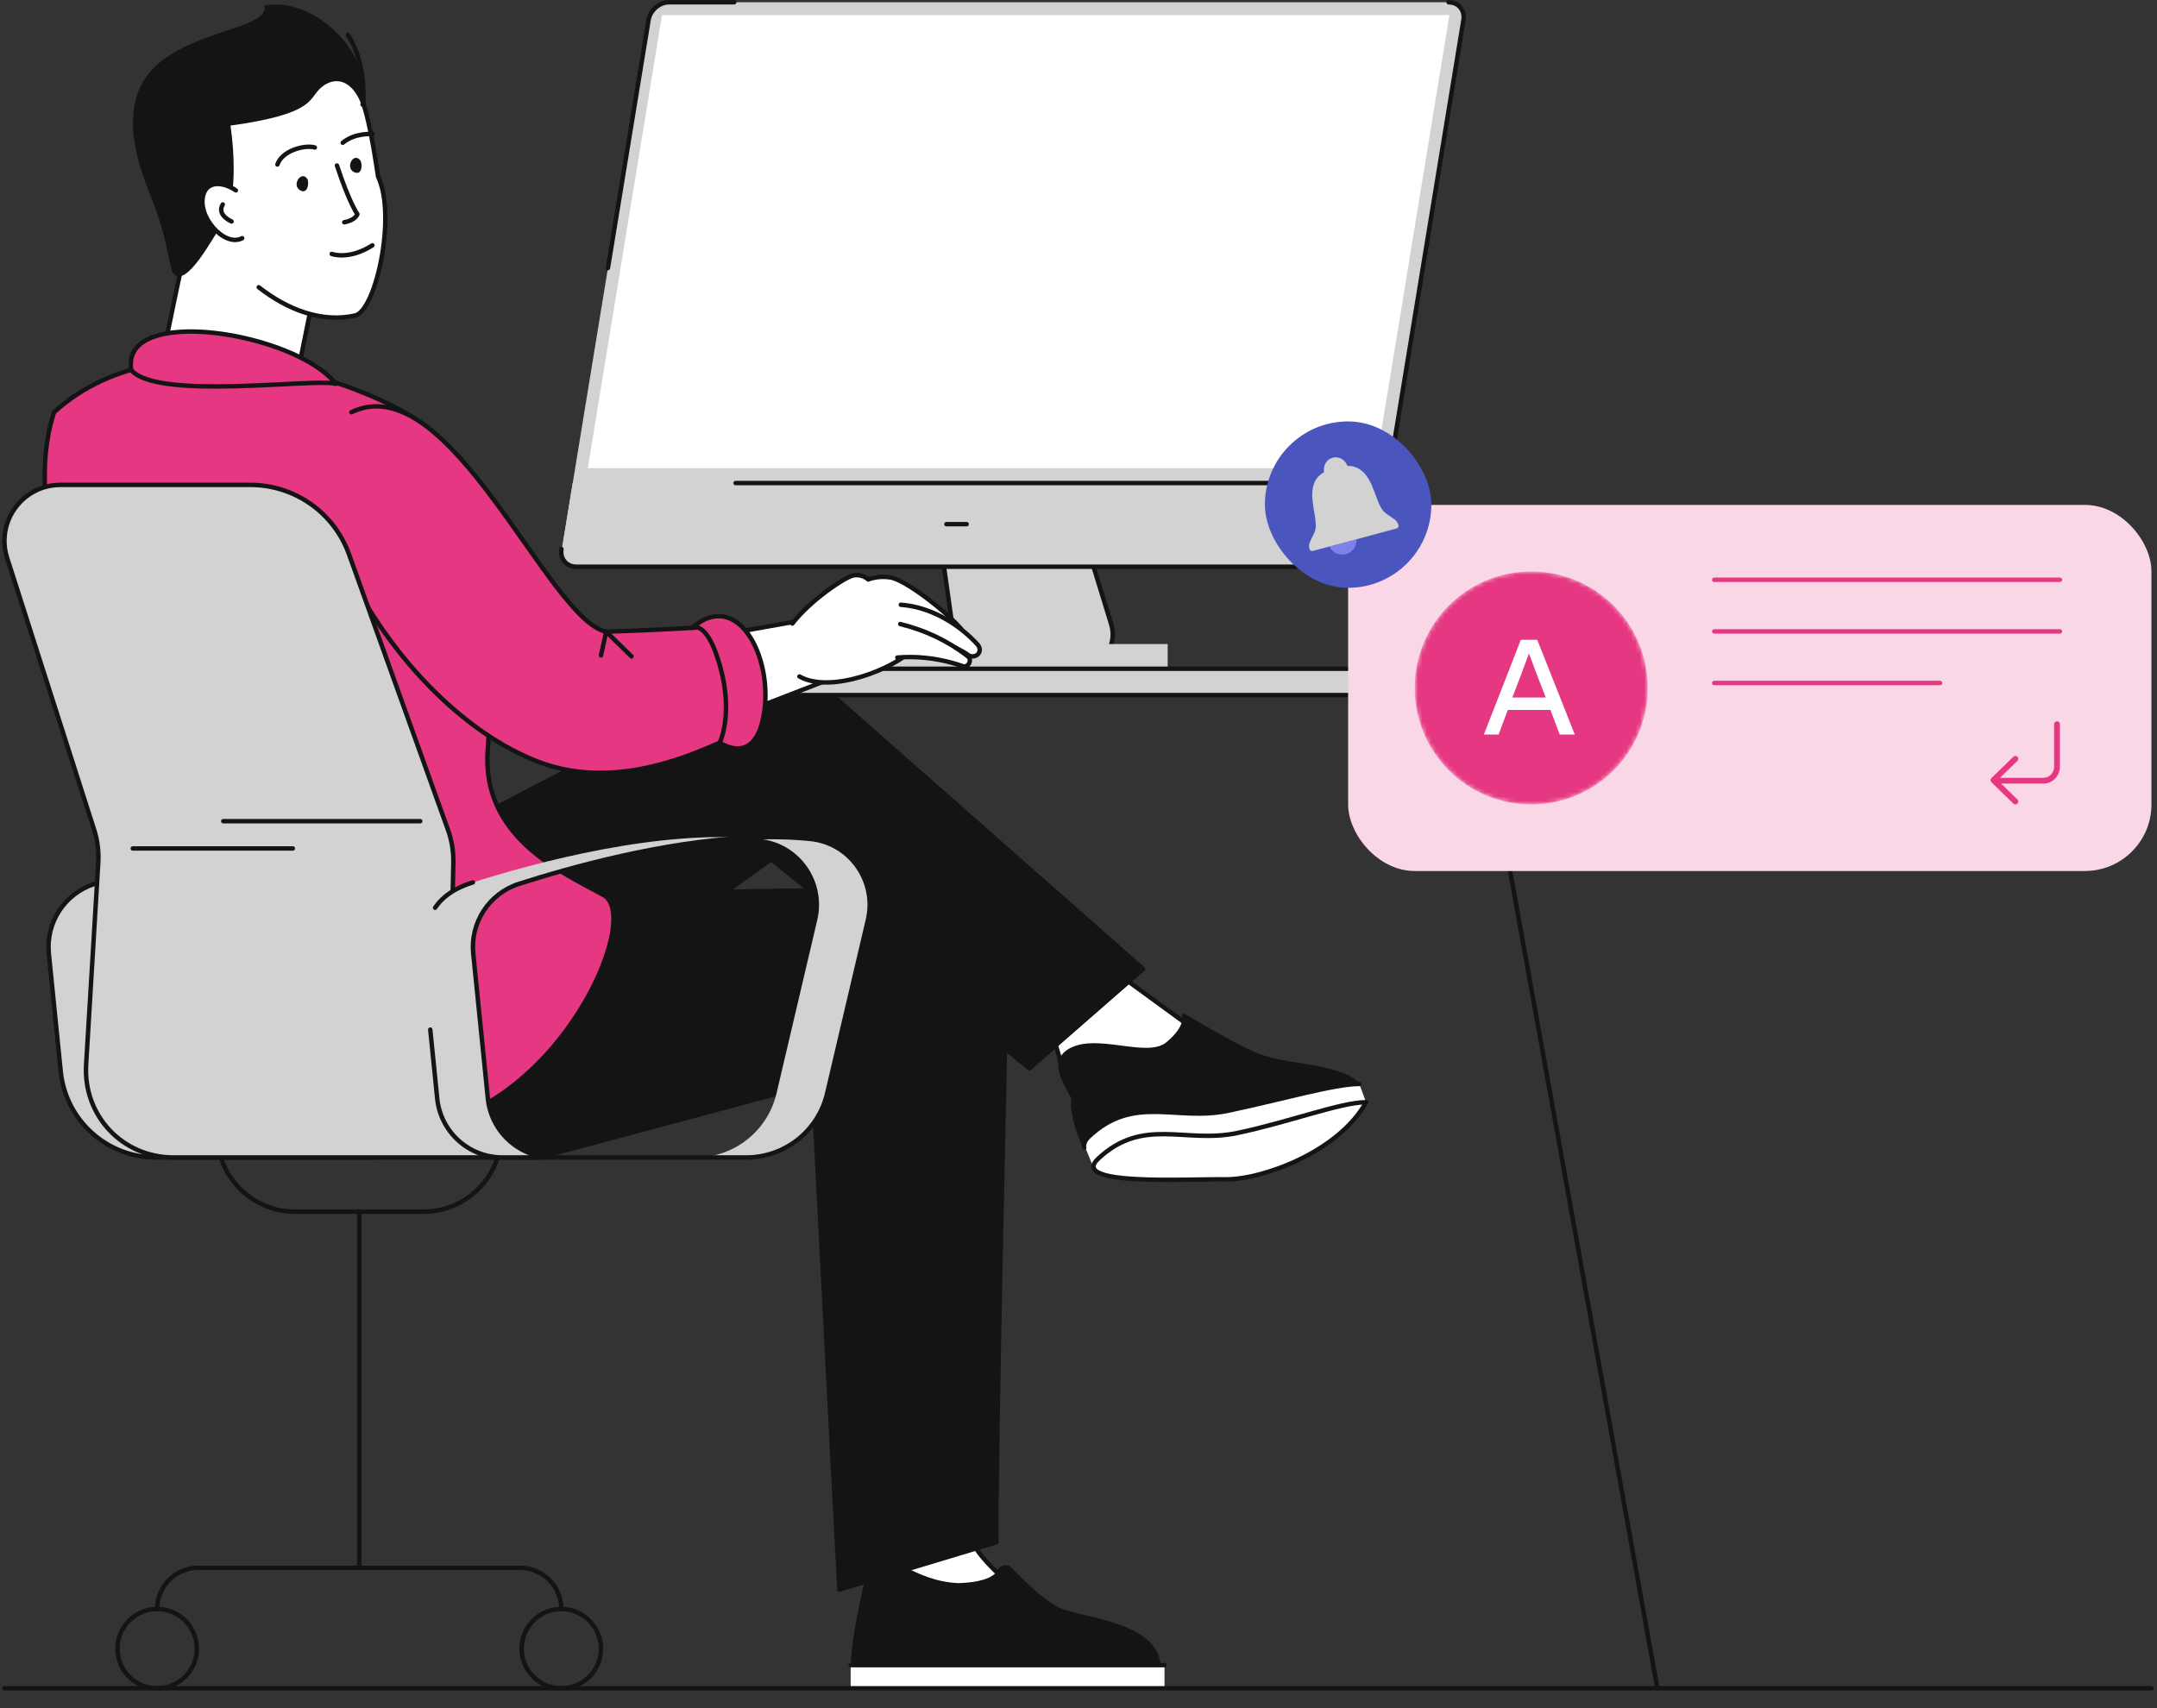 <svg width="486" height="385" viewBox="0 0 486 385" fill="none" xmlns="http://www.w3.org/2000/svg">
<rect x="0" y="0" width="486" height="385" fill="#333333" stroke="none"/>
<path d="M72.668 56.419L66.812 85.447C66.324 88.452 41.838 94.189 35.594 87.073C37.113 75.777 46.734 33.742 46.734 33.742C46.734 33.742 74.023 26.098 72.668 56.419Z" fill="white" stroke="#141414" stroke-linecap="round" stroke-linejoin="round"/>
<path d="M61.023 9.502C17.743 17.06 51.582 77.528 80.031 71.096C84.645 70.053 89.401 48.727 85.194 39.812C82.582 22.938 80.084 6.173 61.023 9.502Z" fill="white"/>
<path d="M83.899 55.291C78.585 58.692 74.75 57.227 74.75 57.227L83.899 55.291Z" fill="white"/>
<path d="M83.899 55.291C78.585 58.692 74.75 57.227 74.75 57.227" stroke="#141414" stroke-linecap="round" stroke-linejoin="round"/>
<path d="M58.301 64.733C64.953 69.948 72.672 72.76 80.031 71.096C84.644 70.053 89.4 48.727 85.193 39.812C82.581 22.938 80.083 6.173 61.022 9.502" stroke="#141414" stroke-linecap="round" stroke-linejoin="round"/>
<path d="M69.216 40.276C67.888 38.392 65.712 41.614 67.52 42.823C69.329 44.032 69.769 41.06 69.216 40.276Z" fill="#141414"/>
<path d="M81.097 36.029C79.543 34.327 77.788 37.797 79.734 38.769C81.68 39.742 81.743 36.738 81.097 36.029Z" fill="#141414"/>
<path d="M70.937 33.236C68.716 32.585 63.588 33.887 62.507 37.071" stroke="#141414" stroke-linecap="round" stroke-linejoin="round"/>
<path d="M75.92 37.296C78.696 45.727 80.525 48.268 80.525 48.268C80.525 48.268 80.116 49.639 77.566 50.084" stroke="#141414" stroke-linecap="round" stroke-linejoin="round"/>
<path d="M82.151 25.532C79.713 17.212 75.154 17.256 72.299 19.779C69.444 22.303 71.05 25.638 51.928 28.305C51.928 28.305 54.629 45.122 49.621 51.262C48.189 53.017 41.923 65.293 39.051 61.577C38.059 60.294 37.923 53.856 33.814 43.839C22.797 16.975 37.541 11.552 50.172 7.207C53.328 6.121 60.652 4.171 59.515 1.304C69.323 -1.076 84.562 10.599 82.151 25.532Z" fill="#141414"/>
<path d="M56.293 51.764C59.823 44.821 47.849 37.769 45.886 43.673C43.922 49.577 52.99 58.261 56.293 51.764Z" fill="white"/>
<path d="M52.172 49.91C52.172 49.91 48.759 48.485 50.187 46.074" stroke="#141414" stroke-linecap="round" stroke-linejoin="round"/>
<path d="M53.139 42.894C50.343 41.007 46.866 40.724 45.886 43.673C44.204 48.729 50.613 55.824 54.563 53.677" stroke="#141414" stroke-linecap="round" stroke-linejoin="round"/>
<path d="M78.378 7.83C82.963 14.963 81.698 23.591 81.698 23.591" stroke="#141414" stroke-linecap="round" stroke-linejoin="round"/>
<path d="M77.22 32.171C80.117 29.819 83.917 30.226 83.917 30.226" stroke="#141414" stroke-linecap="round" stroke-linejoin="round"/>
<path d="M83.927 260.845H40.413C32.822 260.845 26.465 255.096 25.704 247.544L22.415 214.903C21.709 207.894 25.994 201.34 32.703 199.19C48.096 194.257 76.085 186.772 98.401 189.062C107.331 189.978 113.39 198.587 111.337 207.325L102.155 246.404C100.167 254.865 92.618 260.845 83.927 260.845ZM90.745 246.404L99.927 207.325C101.992 198.538 95.849 189.955 86.868 189.049C64.581 186.801 36.679 194.261 21.311 199.185C14.595 201.336 10.299 207.887 11.005 214.903L13.68 241.445C14.789 252.461 24.061 260.845 35.132 260.845H72.517C81.208 260.845 88.757 254.865 90.745 246.404Z" fill="#D2D2D2" stroke="#141414" stroke-linecap="round" stroke-linejoin="round"/>
<path d="M80.938 273.059V353.081" stroke="#141414" stroke-linecap="round" stroke-linejoin="round"/>
<path d="M35.406 362.6C35.406 357.474 39.562 353.318 44.688 353.318H117.187C122.313 353.318 126.469 357.474 126.469 362.6" stroke="#141414" stroke-linecap="round" stroke-linejoin="round"/>
<path d="M41.722 377.855C45.216 374.362 45.22 368.702 41.731 365.214C38.243 361.726 32.583 361.73 29.09 365.223C25.597 368.716 25.593 374.376 29.081 377.865C32.569 381.353 38.229 381.349 41.722 377.855Z" stroke="#141414" stroke-linecap="round" stroke-linejoin="round"/>
<path d="M135.397 371.074C135.666 376.378 131.309 380.735 126.004 380.466C121.463 380.236 117.772 376.546 117.542 372.004C117.273 366.7 121.631 362.343 126.935 362.611C131.477 362.842 135.167 366.532 135.397 371.074Z" stroke="#141414" stroke-linecap="round" stroke-linejoin="round"/>
<path d="M112.11 260.845C109.867 267.906 103.234 273.059 95.455 273.059H66.42C58.642 273.059 52.008 267.906 49.766 260.845" stroke="#141414" stroke-linecap="round" stroke-linejoin="round"/>
<path d="M234.301 206.646L270.213 232.835C270.213 232.835 251.658 245.894 246.381 245.93C241.103 245.965 238.952 239.48 238.952 239.48C238.952 239.48 235.815 222.672 222.721 217.2C209.626 211.727 234.301 206.646 234.301 206.646Z" fill="white" stroke="#141414" stroke-linecap="round" stroke-linejoin="round"/>
<path d="M223.459 274.998C223.459 274.998 218.449 342.569 218.887 346.506C219.325 350.442 229.037 358.292 229.037 358.292C229.037 358.292 217.573 365.313 208.664 365.634C199.755 365.954 195.52 363.776 195.447 361.033C195.374 358.29 195.828 355.898 197.354 350.439C198.879 344.979 201.26 276.226 201.26 276.226L223.459 274.998Z" fill="white" stroke="#141414" stroke-linecap="round" stroke-linejoin="round"/>
<path d="M261.007 375.251C260.206 365.665 243.069 365.111 238.184 362.624C234.765 360.884 230.34 356.56 227.615 353.694C226.91 352.952 225.697 353.147 225.232 354.059C224.47 355.555 222.137 357.072 215.923 357.277C204.933 356.719 201.527 349.646 196.265 353.643C195.652 353.705 192.025 370.283 192.243 375.251H261.007Z" fill="#141414" stroke="#141414" stroke-linecap="round" stroke-linejoin="round"/>
<path d="M191.665 380.479H262.38V375.252H191.665V380.479Z" fill="white"/>
<path d="M262.379 375.252H191.664" stroke="#141414" stroke-linecap="round" stroke-linejoin="round"/>
<path d="M198.987 353.561C195.377 362.842 196.046 373.169 196.046 373.169" stroke="#141414" stroke-linecap="round" stroke-linejoin="round"/>
<path d="M104.972 243.862C125.428 228.302 173.795 193.617 173.795 193.617L231.925 240.712L257.509 218.372L186.041 155.388C180.902 150.968 173.361 149.839 166.985 153.167L165.364 154.014C165.364 154.014 111.585 182.087 83.943 196.517L104.972 243.862Z" fill="#141414"/>
<path d="M104.972 243.862C125.428 228.302 173.795 193.617 173.795 193.617L231.925 240.712L257.509 218.372L186.041 155.388C180.902 150.968 173.361 149.839 166.985 153.167L165.364 154.014C165.364 154.014 111.585 182.087 83.943 196.517L104.972 243.862Z" stroke="#141414" stroke-linecap="round" stroke-linejoin="round"/>
<path d="M224.523 347.558C224.164 335.473 226.857 216.839 226.857 216.839C226.85 216.645 226.838 216.379 226.825 216.183C226.18 206.688 217.96 199.513 208.465 200.158L206.399 200.299L111.579 201.716C109.854 201.844 109.806 207.045 108.076 207.522C93.69 211.482 62.719 220.645 66.68 235.031C70.641 249.417 122.186 260.643 122.186 260.643L183.214 244.278C183.214 244.278 188.357 344.315 189.135 358.23L224.523 347.558Z" fill="#141414" stroke="#141414" stroke-linecap="round" stroke-linejoin="round"/>
<path d="M266.727 228.954C281.017 237.194 283.077 238.61 291.832 239.897C300.586 241.185 304.506 242.734 305.665 244.279C306.823 245.823 275.482 252.9 265.697 253.029C255.913 253.158 244.403 258.274 244.403 258.274C244.403 258.274 241.236 251.613 241.88 247.364C239.82 243.631 237.268 239.557 240.463 237.194C246.381 232.816 258.359 239.254 263.122 235.263C267.886 231.271 266.727 228.954 266.727 228.954Z" fill="#141414" stroke="#141414" stroke-linecap="round" stroke-linejoin="round"/>
<path d="M306.264 244.279C300.6 244.279 288.356 247.88 276.641 250.326C264.925 252.772 255.527 246.592 245.356 256.119C244.435 256.982 244.165 257.691 244.404 258.274C244.404 258.274 246.153 262.615 246.408 263.119C246.664 263.624 255.451 257.622 258.879 257.582C262.307 257.541 276.503 258.751 279.568 257.279C282.633 255.807 303.765 249.919 305.277 249.476C306.79 249.032 307.796 248.395 307.796 248.395L306.264 244.279Z" fill="white"/>
<path d="M246.407 263.119C246.662 263.623 255.45 257.622 258.878 257.581C262.306 257.541 276.501 258.751 279.567 257.279C282.632 255.807 303.764 249.919 305.276 249.475C306.789 249.032 307.795 248.394 307.795 248.394" stroke="#141414" stroke-linecap="round" stroke-linejoin="round"/>
<path d="M306.265 244.279C300.6 244.279 288.357 247.88 276.641 250.326C264.925 252.772 255.527 246.592 245.357 256.119C244.436 256.982 244.058 258.057 244.297 258.64" stroke="#141414" stroke-linecap="round" stroke-linejoin="round"/>
<path d="M247.416 261.14C257.586 251.613 266.985 257.792 278.7 255.346C290.416 252.9 302.131 248.394 307.796 248.394C301.745 259.466 284.494 265.903 275.997 265.774C267.5 265.646 240.83 267.309 247.416 261.14Z" fill="white" stroke="#141414" stroke-linecap="round" stroke-linejoin="round"/>
<path d="M173.795 193.617L231.925 240.712L257.509 218.372L186.041 155.388C180.902 150.968 173.361 149.839 166.985 153.167L173.795 193.617Z" fill="#141414"/>
<path d="M173.795 193.617L231.925 240.712L257.509 218.372L186.041 155.388C180.902 150.968 173.361 149.839 166.985 153.167" stroke="#141414" stroke-linecap="round" stroke-linejoin="round"/>
<path d="M250.369 140.683C251.897 145.666 248.171 150.706 242.96 150.706H178.556L208.511 149.927C212.395 149.826 215.325 146.364 214.782 142.517L205.496 76.733H230.75L250.369 140.683Z" fill="#D2D2D2"/>
<path d="M250.369 140.683C251.897 145.666 248.171 150.706 242.96 150.706H178.556L208.511 149.927C212.395 149.826 215.325 146.364 214.782 142.517L205.496 76.733H230.75L250.369 140.683Z" stroke="#141414" stroke-linecap="round" stroke-linejoin="round"/>
<path d="M305.66 127.71H129.945C127.74 127.71 126.245 125.924 126.605 123.721L146.134 4.499C146.495 2.296 148.575 0.51 150.78 0.51H326.495C328.7 0.51 330.195 2.296 329.834 4.499L310.306 123.721C309.945 125.924 307.865 127.71 305.66 127.71Z" fill="#D2D2D2"/>
<path d="M136.976 60.405L146.133 4.499C146.494 2.296 148.574 0.51 150.779 0.51H165.426" stroke="#141414" stroke-linecap="round" stroke-linejoin="round"/>
<path d="M312.739 108.861C311.194 118.296 310.197 124.381 310.197 124.381C309.896 126.219 308.16 127.71 306.32 127.71H129.283C127.443 127.71 126.196 126.219 126.497 124.381C126.497 124.381 127.494 118.296 129.039 108.861H312.739Z" fill="#D2D2D2"/>
<path d="M132.431 105.505L149.155 3.399H326.576L309.852 105.505H132.431Z" fill="white"/>
<path d="M326.395 0.51C328.6 0.51 330.095 2.296 329.734 4.499L310.206 123.721C309.845 125.924 307.765 127.71 305.56 127.71H129.845C127.64 127.71 126.145 125.924 126.506 123.721" stroke="#141414" stroke-linecap="round" stroke-linejoin="round"/>
<path d="M165.742 108.861H308.759" stroke="#141414" stroke-linecap="round" stroke-linejoin="round"/>
<path d="M213.236 118.125H217.798" stroke="#141414" stroke-linecap="round" stroke-linejoin="round"/>
<path d="M263.089 145.139H142.284V150.706H263.089V145.139Z" fill="#D2D2D2"/>
<path d="M360.165 150.707H16.266V156.648H360.165V150.707Z" fill="#D2D2D2"/>
<path d="M23.496 150.707H350.528" stroke="#141414" stroke-linecap="round" stroke-linejoin="round"/>
<path d="M15.653 156.647H360.165" stroke="#141414" stroke-linecap="round" stroke-linejoin="round"/>
<path d="M12.185 92.895C38.196 69.206 84.406 87.251 95.142 95.498C105.879 103.745 111.605 148.694 109.91 168.677C108.215 188.66 126.739 196.601 136.004 201.717C145.268 206.832 124.626 252.554 91.462 254.289C62.326 255.813 39.828 221.311 33.455 193.516C27.082 165.72 2.847 121.254 12.185 92.895Z" fill="#E63782" stroke="#141414" stroke-linecap="round" stroke-linejoin="round"/>
<path d="M147.338 168.403C166.231 161.09 187.825 152.731 187.825 152.731C190.756 151.42 192.552 148.308 191.992 145.065C191.326 141.206 187.581 138.622 183.629 139.294C183.629 139.294 153.367 144.76 135.414 147.69L147.338 168.403Z" fill="white" stroke="#141414" stroke-linecap="round" stroke-linejoin="round"/>
<path d="M176.228 146.472C178.353 159.917 200.631 151.731 205.41 146.472C210.189 141.212 216.388 145.925 217.917 144.411C219.445 142.898 205.115 130.799 200.546 130.114C197.7 129.687 195.62 130.595 195.62 130.595C195.62 130.595 194.308 129.283 192.249 129.687C189.601 130.208 175.255 140.318 176.228 146.472Z" fill="white"/>
<path d="M180.121 152.447C187.262 156.476 201.676 150.581 205.41 146.472C210.189 141.212 216.388 145.925 217.916 144.411C219.445 142.898 205.114 130.799 200.546 130.114C197.7 129.687 195.62 130.595 195.62 130.595C195.62 130.595 194.307 129.283 192.248 129.687C190.359 130.059 182.519 135.309 178.531 140.523" stroke="#141414" stroke-linecap="round" stroke-linejoin="round"/>
<path d="M202.974 136.287C208.101 136.684 212.862 138.901 216.806 142.033C218.071 143.039 219.258 144.129 220.336 145.332C221.691 147.139 219.382 148.851 217.798 147.352C213.496 144.696 208.201 142.971 203.174 143.865C197.442 144.639 197.197 135.824 202.974 136.287Z" fill="white"/>
<path d="M202.975 136.287C208.101 136.684 212.862 138.901 216.807 142.033C218.071 143.039 219.258 144.129 220.336 145.332C221.691 147.139 219.382 148.851 217.798 147.352C213.496 144.696 208.201 142.971 203.174 143.865" stroke="#141414" stroke-linecap="round" stroke-linejoin="round"/>
<path d="M202.835 140.635C208.344 141.969 213.554 144.419 218.028 147.885C219.173 148.72 218.129 150.608 216.824 150.106C216.209 149.886 215.572 149.678 214.946 149.495C210.816 148.309 206.447 147.817 202.179 148.188C196.303 148.382 197.075 139.429 202.835 140.635Z" fill="white"/>
<path d="M202.835 140.635C208.344 141.969 213.554 144.42 218.028 147.885C219.173 148.721 218.129 150.608 216.824 150.107C216.209 149.886 215.573 149.679 214.946 149.495C210.817 148.31 206.447 147.817 202.179 148.188" stroke="#141414" stroke-linecap="round" stroke-linejoin="round"/>
<path d="M79.17 92.895C101.297 82.205 123.536 139.803 136.579 142.349C136.579 142.349 152.72 141.877 163.029 140.968C170.1 145.219 173.037 163.06 166.985 165.288C160.933 167.516 140.823 179.299 121.071 171.591C86.23 157.993 59.018 102.629 79.17 92.895Z" fill="#E63782"/>
<path d="M79.17 92.895C101.297 82.205 123.536 139.803 136.579 142.349C136.579 142.349 152.72 141.877 163.029 140.968C170.1 145.219 173.037 163.06 166.985 165.288C160.933 167.516 140.823 179.299 121.071 171.591C100.89 163.715 83.269 141.826 75.929 122.908" stroke="#141414" stroke-linecap="round" stroke-linejoin="round"/>
<path d="M39.071 260.845C27.588 260.845 18.716 251.408 19.406 239.928L22.141 194.394C22.291 191.89 21.982 189.397 21.227 187.04L1.61 125.749C-0.997 117.603 5.08 109.277 13.633 109.277H56.413C66.376 109.277 75.266 115.531 78.633 124.908L100.945 187.04C101.791 189.397 102.198 191.89 102.145 194.394L101.187 239.928C100.945 251.408 110.186 260.845 121.668 260.845H39.071Z" fill="#D2D2D2" stroke="#141414" stroke-linecap="round" stroke-linejoin="round"/>
<path d="M50.305 185.061H94.683" stroke="#141414" stroke-linecap="round" stroke-linejoin="round"/>
<path d="M29.92 191.208H65.987" stroke="#141414" stroke-linecap="round" stroke-linejoin="round"/>
<path d="M168.139 260.845H124.626C117.035 260.845 110.678 255.096 109.917 247.544L106.628 214.903C105.922 207.894 110.207 201.34 116.916 199.19C132.309 194.257 160.298 186.772 182.614 189.062C191.544 189.978 197.603 198.587 195.55 207.325L186.368 246.404C184.38 254.865 176.831 260.845 168.139 260.845ZM174.958 246.404L184.14 207.325C186.194 198.587 180.134 189.978 171.205 189.062C148.888 186.772 120.899 194.257 105.506 199.19C98.798 201.34 94.512 207.894 95.218 214.903L98.507 247.544C99.268 255.096 105.625 260.845 113.216 260.845H156.73C165.421 260.845 172.97 254.865 174.958 246.404Z" fill="#D2D2D2"/>
<path d="M96.945 232.034L98.508 247.543C99.269 255.096 105.626 260.845 113.217 260.845H124.627C117.036 260.845 110.679 255.096 109.918 247.543L106.629 214.902C105.923 207.893 110.208 201.34 116.917 199.19C129.077 195.293 149.097 189.805 167.972 188.799" stroke="#141414" stroke-linecap="round" stroke-linejoin="round"/>
<path d="M124.627 260.845H168.141C176.832 260.845 184.381 254.864 186.369 246.403L195.551 207.325C197.605 198.586 191.545 189.978 182.615 189.062C177.928 188.581 172.991 188.532 167.973 188.799C169.062 188.866 170.14 188.952 171.206 189.062" stroke="#141414" stroke-linecap="round" stroke-linejoin="round"/>
<path d="M98.033 204.575C100.555 200.759 105.101 199.312 106.553 198.857" stroke="#141414" stroke-linecap="round" stroke-linejoin="round"/>
<path d="M29.92 84.756C24.575 67.817 68.017 74.825 76.195 87.231C84.373 99.637 29.92 84.756 29.92 84.756Z" fill="#E63782"/>
<path d="M29.591 83.433C26.957 68.512 66.567 74.886 75.666 86.498C70.807 85.169 35.575 90.27 29.591 83.433Z" stroke="#141414" stroke-linecap="round" stroke-linejoin="round"/>
<path d="M155.932 141.485C166.01 132.704 174.047 147.624 172.199 160.392C170.351 173.16 162.179 167.364 162.179 167.364C162.179 167.364 165.277 160.998 162.264 150.19C159.251 139.382 155.932 141.485 155.932 141.485Z" fill="#E63782"/>
<path d="M155.932 141.485C166.01 132.704 174.047 147.624 172.199 160.392C170.351 173.16 162.179 167.364 162.179 167.364C162.179 167.364 165.277 160.998 162.264 150.19C159.251 139.382 155.932 141.485 155.932 141.485Z" stroke="#141414" stroke-linecap="round" stroke-linejoin="round"/>
<path d="M213.237 333.244L188.674 349.647L203.949 346.064" stroke="#141414" stroke-linecap="round" stroke-linejoin="round"/>
<path d="M238.239 216.582L228.149 231.655H220.746" stroke="#141414" stroke-linecap="round" stroke-linejoin="round"/>
<path d="M226.977 233.913L234.946 227.396" stroke="#141414" stroke-linecap="round" stroke-linejoin="round"/>
<path d="M1 380.479L484.75 380.479" stroke="#141414" stroke-linecap="round" stroke-linejoin="round"/>
<path d="M135.414 147.689L136.58 142.349L142.285 147.925" stroke="#141414" stroke-linecap="round" stroke-linejoin="round"/>
<path d="M333.109 156.647L373.425 380.479" stroke="#141414" stroke-linecap="round" stroke-linejoin="round"/>
<rect x="303.75" y="113.786" width="181" height="82.5" rx="15" fill="#FAD7E6"/>
<mask id="mask0_320_10610" style="mask-type:alpha" maskUnits="userSpaceOnUse" x="318" y="128" width="54" height="54">
<ellipse cx="345" cy="155.036" rx="26.25" ry="26.25" fill="#D9D9D9"/>
</mask>
<g mask="url(#mask0_320_10610)">
<ellipse cx="345" cy="155.036" rx="26.25" ry="26.25" fill="#E63782"/>
<path d="M351.43 165.536L349.33 159.986H339.73L337.66 165.536H334.33L342.67 144.176H346.36L354.82 165.536H351.43ZM340.75 157.196H348.28L347.83 156.026C346.96 153.836 345.58 150.236 344.5 147.266C343.42 150.236 342.04 153.836 341.2 156.026L340.75 157.196Z" fill="white"/>
</g>
<path d="M386.25 130.661H464.123" stroke="#E63782" stroke-linecap="round" stroke-linejoin="round"/>
<path d="M386.25 142.291H464.123" stroke="#E63782" stroke-linecap="round" stroke-linejoin="round"/>
<path d="M386.25 153.92H437.115" stroke="#E63782" stroke-linecap="round" stroke-linejoin="round"/>
<path d="M462.821 163.187C462.821 162.828 463.112 162.536 463.472 162.536C463.831 162.536 464.123 162.828 464.123 163.187V172.823C464.123 174.908 462.432 176.599 460.347 176.599H450.885L454.551 180.169C454.809 180.419 454.814 180.832 454.563 181.089C454.313 181.347 453.9 181.352 453.643 181.102L448.695 176.284C448.569 176.161 448.498 175.993 448.498 175.817C448.498 175.642 448.569 175.473 448.695 175.351L453.643 170.533C453.9 170.282 454.313 170.288 454.563 170.546C454.814 170.803 454.809 171.215 454.551 171.466L450.617 175.297H460.347C461.713 175.297 462.821 174.189 462.821 172.823V163.187Z" fill="#E63782"/>
<rect x="285" y="94.97" width="37.5" height="37.5" rx="18.75" fill="#4B55BE"/>
<path d="M303.253 124.857C302.703 125.004 302.187 125.021 301.702 124.907C301.217 124.793 300.786 124.58 300.409 124.27C300.041 123.964 299.752 123.592 299.542 123.152L305.614 121.525C305.643 122.014 305.575 122.482 305.41 122.93C305.246 123.385 304.979 123.785 304.608 124.128C304.246 124.469 303.794 124.712 303.253 124.857Z" fill="#7D82EB"/>
<path d="M295.824 124.149C295.635 124.199 295.468 124.185 295.321 124.107C295.179 124.019 295.084 123.884 295.036 123.704C294.883 123.131 294.942 122.552 295.214 121.966C295.491 121.371 295.781 120.772 296.082 120.17C296.362 119.616 296.489 118.96 296.462 118.202C296.436 117.444 296.34 116.633 296.176 115.769C296.012 114.905 295.878 114.028 295.774 113.14C295.644 112.182 295.629 111.278 295.729 110.428C295.827 109.569 296.079 108.8 296.485 108.119C296.897 107.429 297.506 106.862 298.312 106.419C298.214 105.613 298.346 104.913 298.708 104.32C299.07 103.727 299.593 103.339 300.275 103.156C300.965 102.971 301.612 103.046 302.214 103.381C302.825 103.713 303.289 104.253 303.607 105C304.526 104.981 305.333 105.168 306.027 105.562C306.727 105.946 307.334 106.486 307.848 107.18C308.36 107.867 308.799 108.658 309.165 109.552C309.511 110.375 309.83 111.202 310.119 112.032C310.417 112.861 310.74 113.611 311.088 114.283C311.444 114.952 311.882 115.457 312.402 115.797C312.972 116.166 313.522 116.54 314.052 116.919C314.588 117.288 314.933 117.759 315.086 118.331C315.135 118.512 315.116 118.677 315.03 118.826C314.949 118.965 314.815 119.06 314.627 119.11L295.824 124.149Z" fill="#D2D2D2"/>
</svg>
